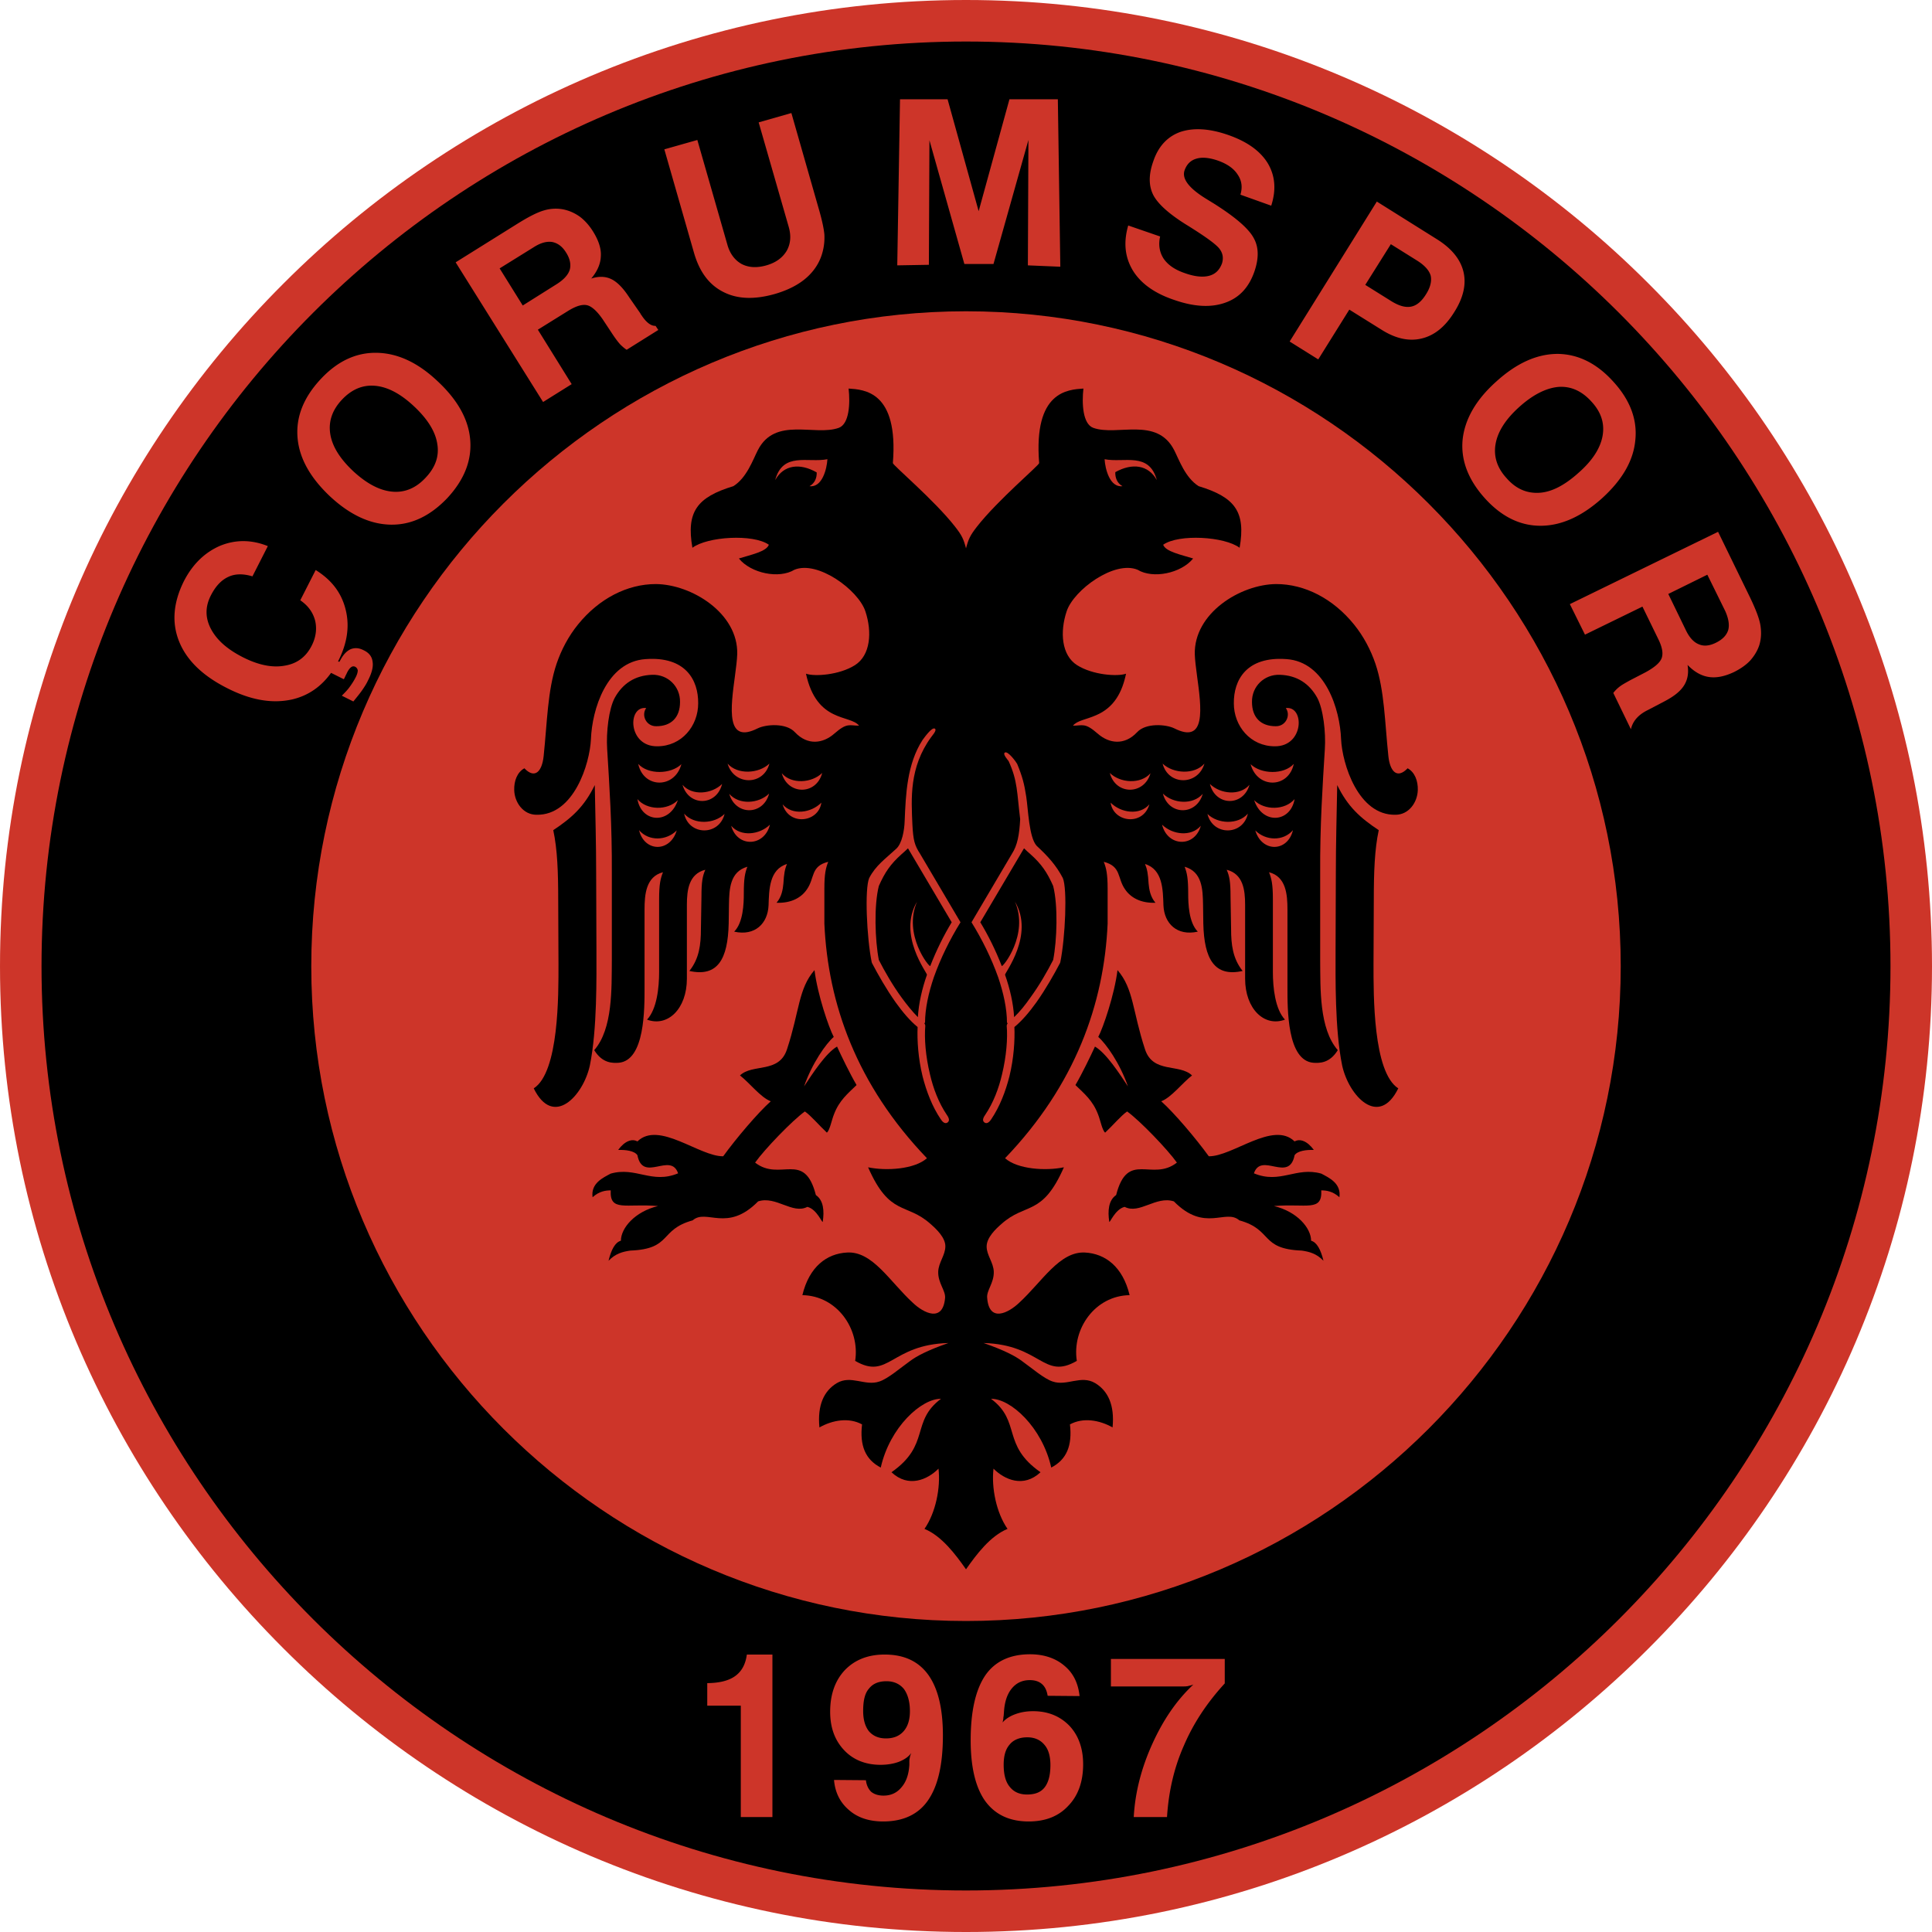 <svg xmlns="http://www.w3.org/2000/svg" width="2500" height="2500" viewBox="0 0 571.635 571.636"><path d="M285.819 0c78.673 0 150.189 32.056 201.933 83.883 51.828 51.745 83.883 123.26 83.883 202.017 0 78.593-32.055 150.108-83.883 201.854-51.744 51.827-123.26 83.883-201.933 83.883-78.676 0-150.191-32.056-201.936-83.883C32.056 436.008 0 364.492 0 285.899c0-78.757 32.056-150.271 83.883-202.017C135.628 32.056 207.143 0 285.819 0z" fill="#cd3529"/><path d="M285.819 12.286c-75.259 0-143.683 30.754-193.23 80.302-49.548 49.548-80.303 117.972-80.303 193.311 0 75.257 30.755 143.6 80.303 193.147s117.972 80.304 193.23 80.304c75.257 0 143.681-30.756 193.23-80.304 49.547-49.548 80.303-117.891 80.303-193.147 0-75.339-30.756-143.764-80.303-193.311C429.5 43.04 361.076 12.286 285.819 12.286z"/><path d="M88.846 177.609l4.556-8.95c4.72 2.928 7.648 6.752 8.868 11.716 1.221 4.881.488 9.925-2.196 15.214l-.082.081.407.163.245-.407c.896-1.709 1.871-2.767 3.092-3.336 1.22-.489 2.521-.407 3.905.326 1.546.732 2.44 1.872 2.604 3.417.244 1.464-.245 3.336-1.383 5.532-.407.895-.977 1.79-1.709 2.848-.732 1.058-1.626 2.116-2.603 3.336l-3.417-1.708c.813-.814 1.627-1.627 2.277-2.523.651-.895 1.302-1.87 1.872-3.01.407-.813.57-1.464.57-1.953-.081-.487-.325-.813-.732-1.058-.488-.244-.895-.162-1.302.163-.407.326-.895.977-1.383 2.116-.082.082-.163.325-.326.651s-.244.569-.407.732l-3.743-1.871c-2.929 4.068-6.672 6.671-11.309 7.811-5.939 1.383-12.367.325-19.526-3.335-7.241-3.662-11.96-8.299-14.156-13.832-2.197-5.532-1.709-11.472 1.464-17.818 2.603-5.044 6.183-8.461 10.658-10.414 4.556-1.872 9.275-1.872 14.156.081l-4.556 8.95c-2.685-.814-5.125-.814-7.16.163-2.116.977-3.824 2.848-5.207 5.614-1.626 3.254-1.626 6.509.081 9.764 1.709 3.254 4.8 6.02 9.438 8.38 4.475 2.278 8.625 3.172 12.285 2.522 3.662-.57 6.347-2.522 8.055-5.858 1.303-2.522 1.627-5.044 1.058-7.485-.652-2.442-2.035-4.395-4.394-6.022zM205.354 74.852c1.626 5.614 4.474 9.438 8.705 11.553 4.149 2.116 9.194 2.279 15.214.57 3.906-1.139 7.078-2.766 9.438-4.881s3.986-4.72 4.719-7.729c.406-1.545.569-3.254.488-4.962-.163-1.791-.732-4.475-1.79-8.055l-7.974-27.906-9.682 2.767 8.868 30.835c.813 2.767.569 5.125-.57 7.16-1.22 2.033-3.173 3.498-6.021 4.312-2.848.813-5.289.65-7.322-.407-2.034-1.139-3.499-3.092-4.231-5.777l-8.868-30.916-9.764 2.766 8.79 30.67zM274.834 78.35l.164-36.856 10.333 36.612h8.622l10.334-36.693-.164 37.1 9.6.407-.731-49.549h-14.32l-9.111 33.113-9.194-33.113h-14.075l-.813 49.142 9.355-.163zM335.203 80.059c2.359 3.824 6.428 6.753 12.285 8.706 5.857 2.034 10.822 2.278 14.971.814 4.23-1.465 7.078-4.557 8.705-9.275 1.303-3.824 1.303-7.078-.162-9.763-1.383-2.685-5.045-5.939-10.984-9.763-.732-.488-1.707-1.058-3.01-1.871-5.207-3.174-7.404-6.021-6.508-8.543.65-1.79 1.789-2.93 3.498-3.417 1.627-.488 3.742-.326 6.344.569 2.77.976 4.721 2.359 5.859 4.149 1.221 1.79 1.465 3.742.812 5.938l9.113 3.255c1.547-4.8 1.139-8.95-1.057-12.611-2.279-3.661-6.184-6.428-11.879-8.381-5.451-1.871-10.17-2.115-13.994-.813-3.824 1.383-6.508 4.312-7.975 8.706-1.383 3.905-1.383 7.16 0 9.926 1.385 2.685 4.801 5.776 10.416 9.193 5.205 3.255 8.217 5.451 9.193 6.753.977 1.302 1.221 2.685.73 4.312-.73 1.954-1.951 3.173-3.822 3.662s-4.312.244-7.24-.813c-2.85-.977-4.883-2.361-6.186-4.231-1.219-1.872-1.625-4.068-1.057-6.59l-9.438-3.254c-1.462 5.043-.973 9.436 1.386 13.342zM97.633 146.855c-5.858-5.533-9.112-11.31-9.601-17.411-.489-6.102 1.79-11.797 6.753-17.167 4.963-5.37 10.495-7.974 16.597-7.892 6.184.081 12.204 2.847 18.062 8.38 5.939 5.533 9.194 11.309 9.682 17.411.488 6.102-1.79 11.797-6.752 17.167-5.045 5.289-10.577 7.973-16.679 7.892-6.103-.081-12.123-2.847-18.062-8.38zm6.915-7.404c3.986 3.662 7.811 5.695 11.553 6.021 3.662.326 6.998-1.058 9.845-4.149 2.929-3.092 4.068-6.427 3.417-10.089-.57-3.58-2.848-7.241-6.834-10.983-3.987-3.743-7.811-5.777-11.553-6.103-3.661-.325-6.916 1.058-9.763 4.067-2.929 3.092-4.068 6.51-3.498 10.17.569 3.663 2.847 7.324 6.833 11.066zM160.687 118.948l-25.873-41.33 17.98-11.228c3.499-2.197 6.184-3.58 8.218-4.149a11.933 11.933 0 0 1 5.858-.245c1.789.407 3.335 1.139 4.8 2.197 1.464 1.139 2.766 2.604 3.905 4.475 1.546 2.522 2.359 4.963 2.196 7.16-.081 2.278-1.058 4.475-2.848 6.59 2.278-.732 4.231-.651 5.939.163 1.708.813 3.499 2.604 5.289 5.369l3.336 4.801c0 .081.081.244.244.406 1.464 2.279 2.93 3.336 4.231 3.255l.814 1.22-9.357 5.858c-.651-.408-1.301-.977-1.953-1.628-.65-.731-1.383-1.708-2.196-2.929l-2.848-4.312c-1.709-2.522-3.336-3.986-4.719-4.312-1.465-.326-3.255.244-5.533 1.627l-9.03 5.613 10.007 16.11-8.46 5.289zm-6.021-28.557l10.088-6.346c2.034-1.302 3.336-2.685 3.824-4.23.407-1.546.081-3.254-1.058-5.044-1.139-1.872-2.522-2.848-4.15-3.173-1.627-.245-3.417.244-5.451 1.546l-10.089 6.265 6.836 10.982zM381.578 101.05l25.793-41.413 17.652 11.065c4.477 2.766 7.08 6.021 7.975 9.682.895 3.661 0 7.729-2.766 12.042-2.686 4.312-5.859 6.834-9.602 7.729-3.66.896-7.648.082-11.879-2.604l-9.52-5.939-9.191 14.727-8.462-5.289zm22.375-16.76l7.811 4.881c2.277 1.383 4.148 1.871 5.777 1.546 1.625-.326 3.09-1.546 4.393-3.661 1.301-2.034 1.707-3.905 1.383-5.451-.406-1.546-1.791-3.091-3.986-4.475l-7.811-4.882-7.567 12.042zM442.762 112.847c6.02-5.451 12.041-8.136 18.143-8.136 6.102.081 11.635 2.847 16.516 8.298 4.883 5.371 7.08 11.147 6.428 17.249-.568 6.102-3.904 11.797-9.926 17.248-6.021 5.37-12.041 8.055-18.143 8.055-6.104 0-11.635-2.767-16.516-8.217-4.883-5.451-7.08-11.227-6.51-17.248.65-6.103 3.986-11.88 10.008-17.249zm6.752 7.566c-3.986 3.58-6.346 7.241-6.996 10.903-.652 3.661.406 7.078 3.254 10.17 2.766 3.172 6.021 4.556 9.764 4.312 3.66-.245 7.484-2.278 11.553-5.94 4.068-3.579 6.428-7.24 7.078-10.901s-.406-6.997-3.254-10.089c-2.848-3.173-6.102-4.637-9.764-4.394-3.661.325-7.567 2.278-11.635 5.939zM464.484 178.748l43.854-21.397 9.275 19.038c1.789 3.662 2.928 6.59 3.254 8.625.324 2.034.244 3.987-.326 5.857-.568 1.709-1.465 3.173-2.686 4.557-1.219 1.302-2.846 2.441-4.799 3.417-2.766 1.302-5.207 1.79-7.404 1.464-2.279-.326-4.393-1.545-6.346-3.58.895 5.451-2.197 8.298-6.59 10.658l-5.127 2.685c-3.172 1.546-4.557 3.58-5.043 5.695l-5.207-10.74a10.219 10.219 0 0 1 1.871-1.871c.732-.569 1.791-1.139 3.092-1.871l4.557-2.359c2.684-1.465 4.312-2.848 4.799-4.231.488-1.383.162-3.254-1.057-5.695l-4.639-9.519-17.004 8.298-4.474-9.031zm29.127-3.01l5.207 10.739c1.057 2.197 2.359 3.58 3.824 4.149 1.465.65 3.172.488 5.125-.488 1.953-.976 3.092-2.197 3.58-3.743.406-1.545.082-3.417-.895-5.613l-5.289-10.739-11.552 5.695zM219.184 537.626v-32.95h-9.925v-6.671c5.694-.082 10.82-1.628 11.715-8.462h7.567v48.083h-9.357zM350.254 516.555c2.768-6.51 6.754-12.611 12.123-18.47v-7.24h-33.684v8.137h21.074c.568 0 1.057 0 1.625-.082.57-.163 1.141-.245 1.711-.487-4.883 4.555-8.869 10.332-12.123 17.491-3.256 7.16-5.127 14.401-5.533 21.723h9.844c.49-7.648 2.117-14.645 4.963-21.072zM256.204 526.725c.163 1.465.732 2.604 1.545 3.418.895.731 2.115 1.139 3.661 1.139 2.197 0 3.987-.814 5.37-2.522 1.384-1.627 2.116-3.824 2.278-6.591v-1.139c0-.325.081-.732.163-1.139.081-.407.244-.814.406-1.221-.813 1.139-2.034 1.953-3.661 2.604-1.545.569-3.335.895-5.451.895-4.394 0-8.054-1.464-10.739-4.312-2.767-2.929-4.15-6.671-4.15-11.391 0-5.124 1.465-9.273 4.394-12.365 2.929-3.011 6.834-4.557 11.716-4.557 5.695 0 10.007 1.952 12.936 6.021 2.848 3.987 4.312 9.927 4.312 17.899 0 8.624-1.464 14.97-4.393 19.201-2.848 4.149-7.322 6.265-13.262 6.265-4.067 0-7.485-1.058-10.088-3.336-2.604-2.197-4.149-5.126-4.475-8.949l9.438.08zm-.814-20.502c0 2.602.57 4.556 1.708 6.021 1.221 1.382 2.848 2.114 5.045 2.114 2.278 0 3.986-.732 5.207-2.114 1.22-1.384 1.872-3.337 1.872-5.94 0-2.848-.651-5.044-1.79-6.59-1.221-1.465-2.929-2.277-5.126-2.277-2.359 0-4.067.731-5.207 2.197-1.221 1.381-1.709 3.578-1.709 6.589zM296.639 509.639c.895-1.057 2.197-1.871 3.742-2.44 1.547-.569 3.254-.896 5.289-.896 4.393 0 7.973 1.465 10.74 4.312 2.684 2.848 4.066 6.671 4.066 11.39 0 5.127-1.463 9.276-4.395 12.287-2.846 3.092-6.752 4.637-11.715 4.637-5.695 0-9.926-2.034-12.854-6.021-2.85-3.986-4.312-10.007-4.312-17.981 0-8.624 1.463-14.97 4.312-19.201 2.846-4.148 7.322-6.264 13.26-6.264 4.068 0 7.486 1.14 10.09 3.335 2.686 2.197 4.15 5.208 4.557 9.031l-9.438-.081c-.244-1.464-.732-2.604-1.629-3.417-.893-.814-2.113-1.221-3.66-1.221-2.197 0-3.986.813-5.371 2.523-1.381 1.708-2.113 4.067-2.277 6.996l-.082.977c0 .08 0 .243-.08.407.001.732-.161 1.221-.243 1.627zm.324 12.529c0 2.848.57 5.046 1.791 6.509 1.221 1.546 2.93 2.279 5.127 2.279 2.359 0 4.066-.651 5.205-2.116s1.709-3.661 1.709-6.59c0-2.604-.57-4.637-1.789-6.021-1.221-1.465-2.93-2.196-5.045-2.196-2.277 0-4.068.731-5.207 2.114-1.221 1.384-1.791 3.336-1.791 6.021z" fill="#cd3529"/><path d="M285.819 92.1c106.662 0 193.716 87.056 193.716 193.8 0 106.663-87.055 193.718-193.716 193.718C179.155 479.618 92.1 392.563 92.1 285.9c0-106.745 87.055-193.8 193.719-193.8z" fill="#cd3529"/><path d="M338.783 310.47c2.359 7.241 10.17 4.149 13.912 7.729-2.848 2.195-6.102 6.508-9.113 7.647 3.826 3.417 10.252 10.984 14.076 16.272 7.078.081 19.039-10.576 25.385-4.394 1.547-.895 3.742-.162 5.695 2.521-2.197-.082-4.801.245-5.695 1.546-1.627 8.3-9.844-1.058-12.041 5.37 7.811 3.254 12.449-2.034 19.932.081 2.279 1.221 5.939 2.849 5.371 6.998-1.953-1.79-3.904-2.035-5.371-2.035.328 6.428-4.393 3.825-13.992 4.638 6.834 1.628 10.982 6.509 10.982 10.251 1.709.489 2.848 2.604 3.662 5.939-2.035-2.114-4.15-2.685-6.428-3.01-12.447-.488-8.461-6.183-18.469-8.95-4.068-3.58-10.17 3.743-19.363-5.612-5.289-1.71-10.17 3.903-14.564 1.626-2.848.651-4.475 5.044-4.555 4.395-.488-3.174-.244-6.348 2.033-7.893 3.418-13.344 10.576-3.825 17.98-9.601-2.766-3.905-10.982-12.447-14.727-15.134-1.871 1.303-4.148 4.069-6.508 6.266-.896-.732-1.383-3.661-2.115-5.451-1.547-4.067-4.068-6.103-6.672-8.625 1.953-3.335 4.555-8.704 5.775-11.391 3.336 1.953 7.242 7.975 9.764 11.798-2.359-6.834-6.508-12.691-8.787-14.645 1.465-2.766 4.801-12.529 5.695-19.771 4.802 5.536 4.396 12.044 8.138 23.435zM395.652 232.283c-.162 8.705-.406 17.492-.406 26.279l-.08 22.618c0 7.973-.244 23.351 1.953 34.09 1.951 8.949 10.82 18.55 16.596 6.752-7.484-4.799-7.322-27.662-7.322-36.774l.082-18.712c0-8.625.244-15.215 1.465-20.91-5.534-3.661-9.196-6.997-12.288-13.343zM232.853 310.47c-2.359 7.241-10.17 4.149-13.913 7.729 2.848 2.195 6.102 6.508 9.112 7.647-3.824 3.417-10.251 10.984-14.075 16.272-7.079.081-19.039-10.576-25.384-4.394-1.546-.895-3.742-.162-5.695 2.521 2.196-.082 4.801.245 5.695 1.546 1.627 8.3 9.845-1.058 12.041 5.37-7.811 3.254-12.448-2.034-19.934.081-2.277 1.221-5.938 2.849-5.37 6.998 1.953-1.79 3.905-2.035 5.37-2.035-.325 6.428 4.394 3.825 13.994 4.638-6.834 1.628-10.983 6.509-10.983 10.251-1.708.489-2.848 2.604-3.661 5.939 2.034-2.114 4.149-2.685 6.427-3.01 12.448-.488 8.461-6.183 18.469-8.95 4.068-3.58 10.17 3.743 19.364-5.612 5.289-1.71 10.17 3.903 14.563 1.626 2.847.651 4.476 5.044 4.557 4.395.488-3.174.243-6.348-2.034-7.893-3.417-13.344-10.577-3.825-17.98-9.601 2.766-3.905 10.983-12.447 14.726-15.134 1.872 1.303 4.15 4.069 6.509 6.266.895-.732 1.384-3.661 2.116-5.451 1.545-4.067 4.068-6.103 6.671-8.625-1.953-3.335-4.556-8.704-5.776-11.391-3.336 1.953-7.241 7.975-9.764 11.798 2.359-6.834 6.509-12.691 8.787-14.645-1.464-2.766-4.8-12.529-5.695-19.771-4.801 5.536-4.394 12.044-8.137 23.435zM163.697 245.626c1.221 5.695 1.465 12.285 1.465 20.91l.081 18.712c0 9.112.163 31.976-7.322 36.774 5.776 11.798 14.645 2.197 16.598-6.752 2.196-10.739 1.953-26.117 1.953-34.09l-.083-22.618c0-8.787-.244-17.574-.406-26.279-3.092 6.346-6.754 9.682-12.286 13.343z"/><path d="M298.104 452.362c-3.336-4.801-4.801-12.205-4.15-17.818 3.256 3.254 8.869 5.776 13.912 1.058-11.633-8.136-5.613-14.97-14.645-21.724 5.777-.081 15.133 8.38 17.818 20.34 4.557-2.359 6.264-6.508 5.533-12.772 3.904-2.116 8.705-1.303 12.611.895.648-6.672-1.383-10.821-5.127-13.099-4.23-2.522-8.379.976-12.611-.488-2.521-.813-6.182-3.987-9.031-6.021-1.951-1.465-5.123-3.174-11.391-5.369 17.088.487 17.656 11.063 27.582 5.288-1.465-9.438 5.369-19.283 15.621-19.446-2.033-8.461-7.24-12.284-13.18-12.61-7.566-.407-12.693 8.624-19.525 14.889-3.174 3.011-8.869 5.939-9.439-1.464-.244-2.196 2.035-4.395 1.953-7.729-.082-2.767-2.115-4.882-2.115-7.485 0-2.603 2.602-5.125 4.393-6.672 7.16-6.428 12.041-2.115 18.469-16.76-5.451 1.14-13.75.57-17.41-2.685 20.828-21.723 29.291-45.725 30.348-69.4v-10.333c0-4.393-.408-6.102-1.139-7.972 5.287 1.383 3.904 4.8 6.344 8.217 1.629 2.359 4.557 4.068 8.951 3.905-1.545-1.79-1.873-3.987-2.035-5.695-.162-2.848-.406-4.231-1.057-5.777 5.289 1.628 5.289 7.648 5.451 12.286.244 5.289 3.986 9.112 10.17 7.729-2.684-2.686-2.848-8.299-2.848-11.228 0-4.475-.326-6.103-1.057-7.974 5.205 1.464 5.369 6.671 5.451 11.146l.08 5.695c.244 10.496 3.336 15.865 11.635 13.993-2.93-3.66-3.416-7.81-3.416-12.447l-.164-9.519c0-4.475-.326-6.102-1.139-7.973 4.881 1.22 5.451 6.021 5.451 10.333v21.886c0 8.949 5.693 14.4 11.797 12.122-2.93-3.091-3.58-9.519-3.58-14.074v-21.561c0-4.475-.406-6.102-1.139-7.974 5.045 1.302 5.451 6.59 5.451 11.065v22.862c0 6.346-.164 21.886 7.729 22.455 1.627.081 4.719.245 7.16-3.742-5.533-6.347-5.125-18.307-5.207-26.604v-25.709c-.082-14.401.732-26.117 1.383-36.775.326-4.963-.488-11.959-2.277-15.214-2.279-4.068-5.857-6.59-11.064-6.753-4.559-.163-8.301 3.417-8.219 8.055 0 4.556 2.604 7.159 6.998 7.159 3.01.081 4.555-3.254 3.01-5.37 5.613-.731 5.451 11.391-3.254 11.31-7.242 0-12.123-6.021-12.123-12.692-.082-6.916 3.742-13.994 15.621-13.099 11.471.813 15.783 14.889 16.109 23.675.326 7.241 5.045 22.618 16.109 22.375 3.986 0 6.508-3.743 6.59-7.322.08-2.686-.895-5.289-3.01-6.428-3.092 3.254-5.209.976-5.695-3.58-1.059-10.007-1.139-19.363-3.824-27.337-1.383-4.067-3.5-8.136-6.346-11.634-6.186-7.648-14.564-11.96-23.025-11.96-10.578.082-24.408 8.624-24.082 20.828.242 6.997 4.068 21.154-.977 22.862-1.141.407-2.766.163-5.045-.976-2.439-1.221-8.461-1.709-11.064 1.139-3.742 3.986-8.299 3.336-11.635.406-3.824-3.335-4.395-2.359-7.322-2.359 1.221-1.546 3.906-1.79 6.834-3.091 5.369-2.278 7.73-6.835 8.869-12.286-2.523.896-9.846.407-14.482-2.521-4.637-2.929-5.127-9.845-3.092-15.947 2.115-6.346 14.156-15.133 20.99-12.286 4.557 2.767 12.855 1.058 16.436-3.335-3.66-1.139-8.137-2.034-8.869-4.068 4.639-3.254 18.145-2.441 22.619.895 1.871-10.659-1.383-14.971-12.123-18.225-3.986-2.522-5.777-7.811-7.24-10.658-5.127-10.007-16.842-4.068-23.92-6.59-3.174-1.139-3.418-7.323-2.93-11.635-4.557.326-14.809.732-13.098 22.049.08.569-12.287 10.983-18.389 18.794-2.033 2.603-2.521 3.661-3.253 6.427-.732-2.767-1.221-3.824-3.255-6.427-6.102-7.811-18.468-18.225-18.387-18.794 1.709-21.316-8.542-21.723-13.099-22.049.488 4.312.244 10.496-2.929 11.635-7.078 2.522-18.794-3.417-23.92 6.59-1.464 2.848-3.254 8.136-7.241 10.658-10.739 3.254-13.994 7.566-12.123 18.225 4.475-3.336 17.98-4.149 22.618-.895-.732 2.034-5.208 2.929-8.869 4.068 3.58 4.393 11.879 6.102 16.435 3.335 6.834-2.847 18.876 5.939 20.991 12.286 2.034 6.102 1.545 13.018-3.092 15.947-4.638 2.929-11.96 3.417-14.481 2.521 3.172 14.646 13.099 12.041 15.702 15.377-2.929 0-3.499-.976-7.323 2.359-3.335 2.93-7.892 3.58-11.634-.406-2.604-2.848-8.624-2.359-11.065-1.139-2.278 1.139-3.905 1.383-5.044.976-5.044-1.708-1.22-15.865-.977-22.943.326-12.124-13.505-20.666-24.083-20.747-8.46 0-16.841 4.312-23.025 11.96-2.848 3.499-4.963 7.567-6.346 11.634-2.685 7.974-2.767 17.33-3.824 27.337-.488 4.556-2.603 6.834-5.695 3.58-2.115 1.139-3.091 3.742-3.01 6.428.081 3.58 2.603 7.322 6.59 7.322 11.065.244 15.784-15.134 16.109-22.375.326-8.787 4.638-22.862 16.109-23.675 11.878-.895 15.702 6.183 15.621 13.099 0 6.672-4.882 12.692-12.123 12.692-8.706.081-8.868-12.041-3.255-11.31-1.545 2.116 0 5.451 3.01 5.37 4.395 0 6.997-2.604 6.997-7.159.082-4.638-3.661-8.218-8.217-8.055-5.207.163-8.787 2.685-11.065 6.753-1.79 3.254-2.603 10.251-2.278 15.214.65 10.658 1.464 22.374 1.383 36.775v25.709c-.082 8.298.325 20.258-5.207 26.604 2.44 3.987 5.532 3.823 7.159 3.742 7.892-.569 7.729-16.109 7.729-22.455V269.14c0-4.475.407-9.763 5.451-11.065-.732 1.872-1.139 3.499-1.139 7.974v21.561c0 4.556-.651 10.983-3.58 14.074 6.102 2.278 11.797-3.173 11.797-12.122v-21.886c0-4.312.569-9.112 5.451-10.333-.813 1.871-1.139 3.499-1.139 7.892l-.163 9.601c0 4.637-.488 8.787-3.417 12.447 8.38 1.872 11.39-3.497 11.635-13.993l.081-5.695c.081-4.475.244-9.682 5.451-11.146-.732 1.871-1.058 3.499-1.058 7.974 0 2.929-.163 8.542-2.848 11.228 6.184 1.383 9.926-2.441 10.17-7.729.163-4.638.163-10.658 5.452-12.286-.651 1.546-.895 2.929-1.058 5.777-.163 1.708-.488 3.905-2.035 5.695 4.394.163 7.324-1.546 8.95-3.905 2.44-3.417 1.058-6.916 6.346-8.217-.732 1.871-1.139 3.58-1.139 7.972v10.333c1.058 23.675 9.519 47.677 30.347 69.4-3.662 3.255-11.96 3.824-17.411 2.685 6.428 14.645 11.31 10.332 18.469 16.76 1.79 1.547 4.393 4.069 4.393 6.591 0 2.685-2.034 4.8-2.115 7.566-.082 3.335 2.197 5.533 2.034 7.729-.651 7.403-6.346 4.475-9.519 1.464-6.834-6.265-11.959-15.377-19.526-14.889-5.939.326-11.146 4.149-13.181 12.61 10.252.163 17.086 10.008 15.622 19.446 9.925 5.775 10.496-4.801 27.581-5.288-6.265 2.195-9.437 3.904-11.39 5.369-2.848 2.033-6.509 5.207-9.031 6.021-4.23 1.464-8.38-2.034-12.611.488-3.742 2.277-5.776 6.427-5.125 13.099 3.905-2.197 8.705-3.011 12.61-.895-.731 6.265.977 10.413 5.533 12.772 2.685-11.96 12.042-20.421 17.818-20.34-9.031 6.754-3.011 13.588-14.645 21.724 5.044 4.719 10.658 2.196 13.913-1.058.651 5.613-.812 13.018-4.149 17.818 5.125 2.114 9.193 7.565 12.286 11.96 3.094-4.395 7.161-9.846 12.288-11.961z"/><path d="M229.355 142.055c2.521-4.557 7.322-5.126 12.285-2.279.081 1.465-.488 3.174-2.115 4.068 3.743.489 5.125-5.126 5.289-7.974-5.778 1.141-13.182-2.277-15.459 6.185zM326.824 135.871c.162 2.848 1.545 8.462 5.287 7.974-1.627-.895-2.197-2.604-2.115-4.149 4.963-2.767 9.764-2.197 12.285 2.36-2.279-8.463-9.681-5.045-15.457-6.185zM355.299 244.325c-2.848 3.335-8.379 2.684-11.471-.326 1.627 6.59 9.682 6.834 11.471.326zM340.084 237.978c-2.846 3.336-8.379 2.604-11.471-.487.813 5.858 9.6 6.996 11.471.487zM340.41 228.785c-2.93 3.335-8.949 2.929-12.041-.082 1.709 6.59 10.17 6.59 12.041.082zM382.555 245.626c-2.848 3.336-8.055 3.173-11.146.082 1.952 6.59 9.601 6.427 11.146-.082zM383.043 236.433c-2.848 3.335-8.869 3.417-11.959.325 2.359 7.241 10.738 6.753 11.959-.325zM355.869 234.887c-2.93 3.336-8.705 2.929-11.797-.081 1.709 6.508 9.926 6.59 11.797.081zM356.357 225.937c-2.93 3.336-9.193 3.011-12.367 0 1.709 6.59 10.494 6.509 12.367 0zM369.701 232.202c-2.85 3.336-8.625 2.767-11.717-.244 1.627 6.59 9.844 6.753 11.717.244zM369.211 240.744c-2.928 3.336-8.869 3.092-11.959.082 1.627 6.59 10.576 6.427 11.959-.082zM382.799 226.019c-2.928 3.254-9.682 3.092-12.773.081 1.953 7.322 11.228 7.241 12.773-.081zM227.809 243.999c-3.092 3.01-8.625 3.661-11.472.326 1.789 6.508 9.844 6.264 11.472-.326zM243.023 237.491c-3.092 3.091-8.624 3.823-11.472.487 1.871 6.509 10.658 5.371 11.472-.487zM243.267 228.703c-3.092 3.01-9.112 3.417-11.96.082 1.79 6.508 10.252 6.508 11.96-.082zM200.228 245.708c-3.091 3.091-8.299 3.254-11.146-.082 1.545 6.509 9.193 6.672 11.146.082zM200.553 236.758c-3.092 3.092-9.112 3.01-11.96-.325 1.221 7.078 9.601 7.566 11.96.325zM227.564 234.806c-3.091 3.01-8.869 3.417-11.797.081 1.872 6.509 10.089 6.427 11.797-.081zM227.646 225.937c-3.173 3.011-9.438 3.336-12.367 0 1.871 6.509 10.658 6.59 12.367 0zM213.652 231.958c-3.092 3.01-8.868 3.58-11.716.244 1.871 6.509 10.089 6.346 11.716-.244zM214.384 240.826c-3.092 3.01-9.03 3.255-11.96-.082 1.383 6.509 10.333 6.672 11.96.082zM201.611 226.1c-3.092 3.011-9.845 3.173-12.773-.081 1.545 7.322 10.821 7.403 12.773.081zM298.43 225.205c2.684 5.857 2.439 9.275 3.416 17.167-.244 4.637-.814 7.729-2.441 10.251l-11.959 20.259c3.174 5.126 5.857 10.577 7.891 16.271 1.547 4.557 2.605 9.275 2.605 13.506h.242c-.162.244-.324.651-.324.813.324 3.743-.082 9.031-1.383 14.4-.977 4.231-2.604 8.462-4.963 11.96-.326.489-1.141 1.628-.244 2.279.895.65 1.707-.489 2.033-.977 2.521-3.742 4.23-8.218 5.369-12.693 1.303-5.369 1.629-10.657 1.465-14.562 2.277-1.872 4.475-4.475 6.51-7.323 2.766-3.904 5.207-8.217 6.996-11.633l.08-.244c1.467-7.241 2.117-21.724.734-24.896-1.953-3.743-4.395-6.427-7.73-9.52-2.277-2.44-2.521-10.902-3.092-14.563-.568-3.743-1.139-5.94-2.684-9.682-.244-.488-2.768-3.987-3.66-3.335-.652.488.813 2.034 1.139 2.522zM276.625 215.604c-.895-.651-3.336 2.929-3.661 3.336-4.637 7.159-4.963 16.191-5.289 23.838-.081 3.011-.813 6.753-2.441 8.299-3.335 3.091-6.102 4.963-8.055 8.706-1.383 3.172-.732 17.655.732 24.896l.082.244c1.791 3.417 4.231 7.729 6.998 11.633 2.033 2.849 4.23 5.451 6.508 7.323-.163 3.905.163 9.193 1.465 14.562 1.139 4.476 2.848 8.951 5.37 12.693.325.487 1.139 1.627 2.034.977.895-.651.082-1.79-.244-2.279-2.359-3.498-3.987-7.729-4.963-11.96-1.301-5.369-1.709-10.657-1.383-14.4 0-.162-.163-.569-.326-.813h.245c0-4.23 1.058-8.949 2.604-13.506 2.034-5.695 4.719-11.146 7.892-16.271l-11.96-20.259c-1.627-2.522-2.034-3.986-2.277-8.705-.326-7.567-.977-16.842 5.532-25.792.323-.488 1.787-2.033 1.137-2.522z" fill="#cd3529"/><path d="M302.984 250.996c.65.651 1.303 1.22 1.953 1.789 3.174 2.848 4.883 5.289 6.672 9.357 1.463 5.776 1.139 16.028 0 21.886-1.709 3.335-4.068 7.484-6.754 11.146-1.465 2.115-3.092 4.149-4.801 5.777-.242-4.067-1.219-8.38-2.684-12.53-.162-.488 8.787-11.797 2.93-21.642 4.229 9.764-3.662 19.526-3.906 19.039-1.791-4.638-4.068-9.194-6.346-12.937l12.936-21.885zM281.587 272.882c-2.278 3.742-4.556 8.299-6.346 12.937-.244.487-8.136-9.275-3.906-19.039-5.857 9.845 3.092 21.153 2.929 21.642-1.464 4.15-2.44 8.463-2.685 12.53-1.626-1.628-3.254-3.662-4.8-5.777-2.685-3.661-5.044-7.811-6.753-11.146-1.139-5.858-1.464-16.109 0-21.886 1.79-4.068 3.499-6.509 6.672-9.357.651-.569 1.302-1.138 1.952-1.789l12.937 21.885z"/></svg>
